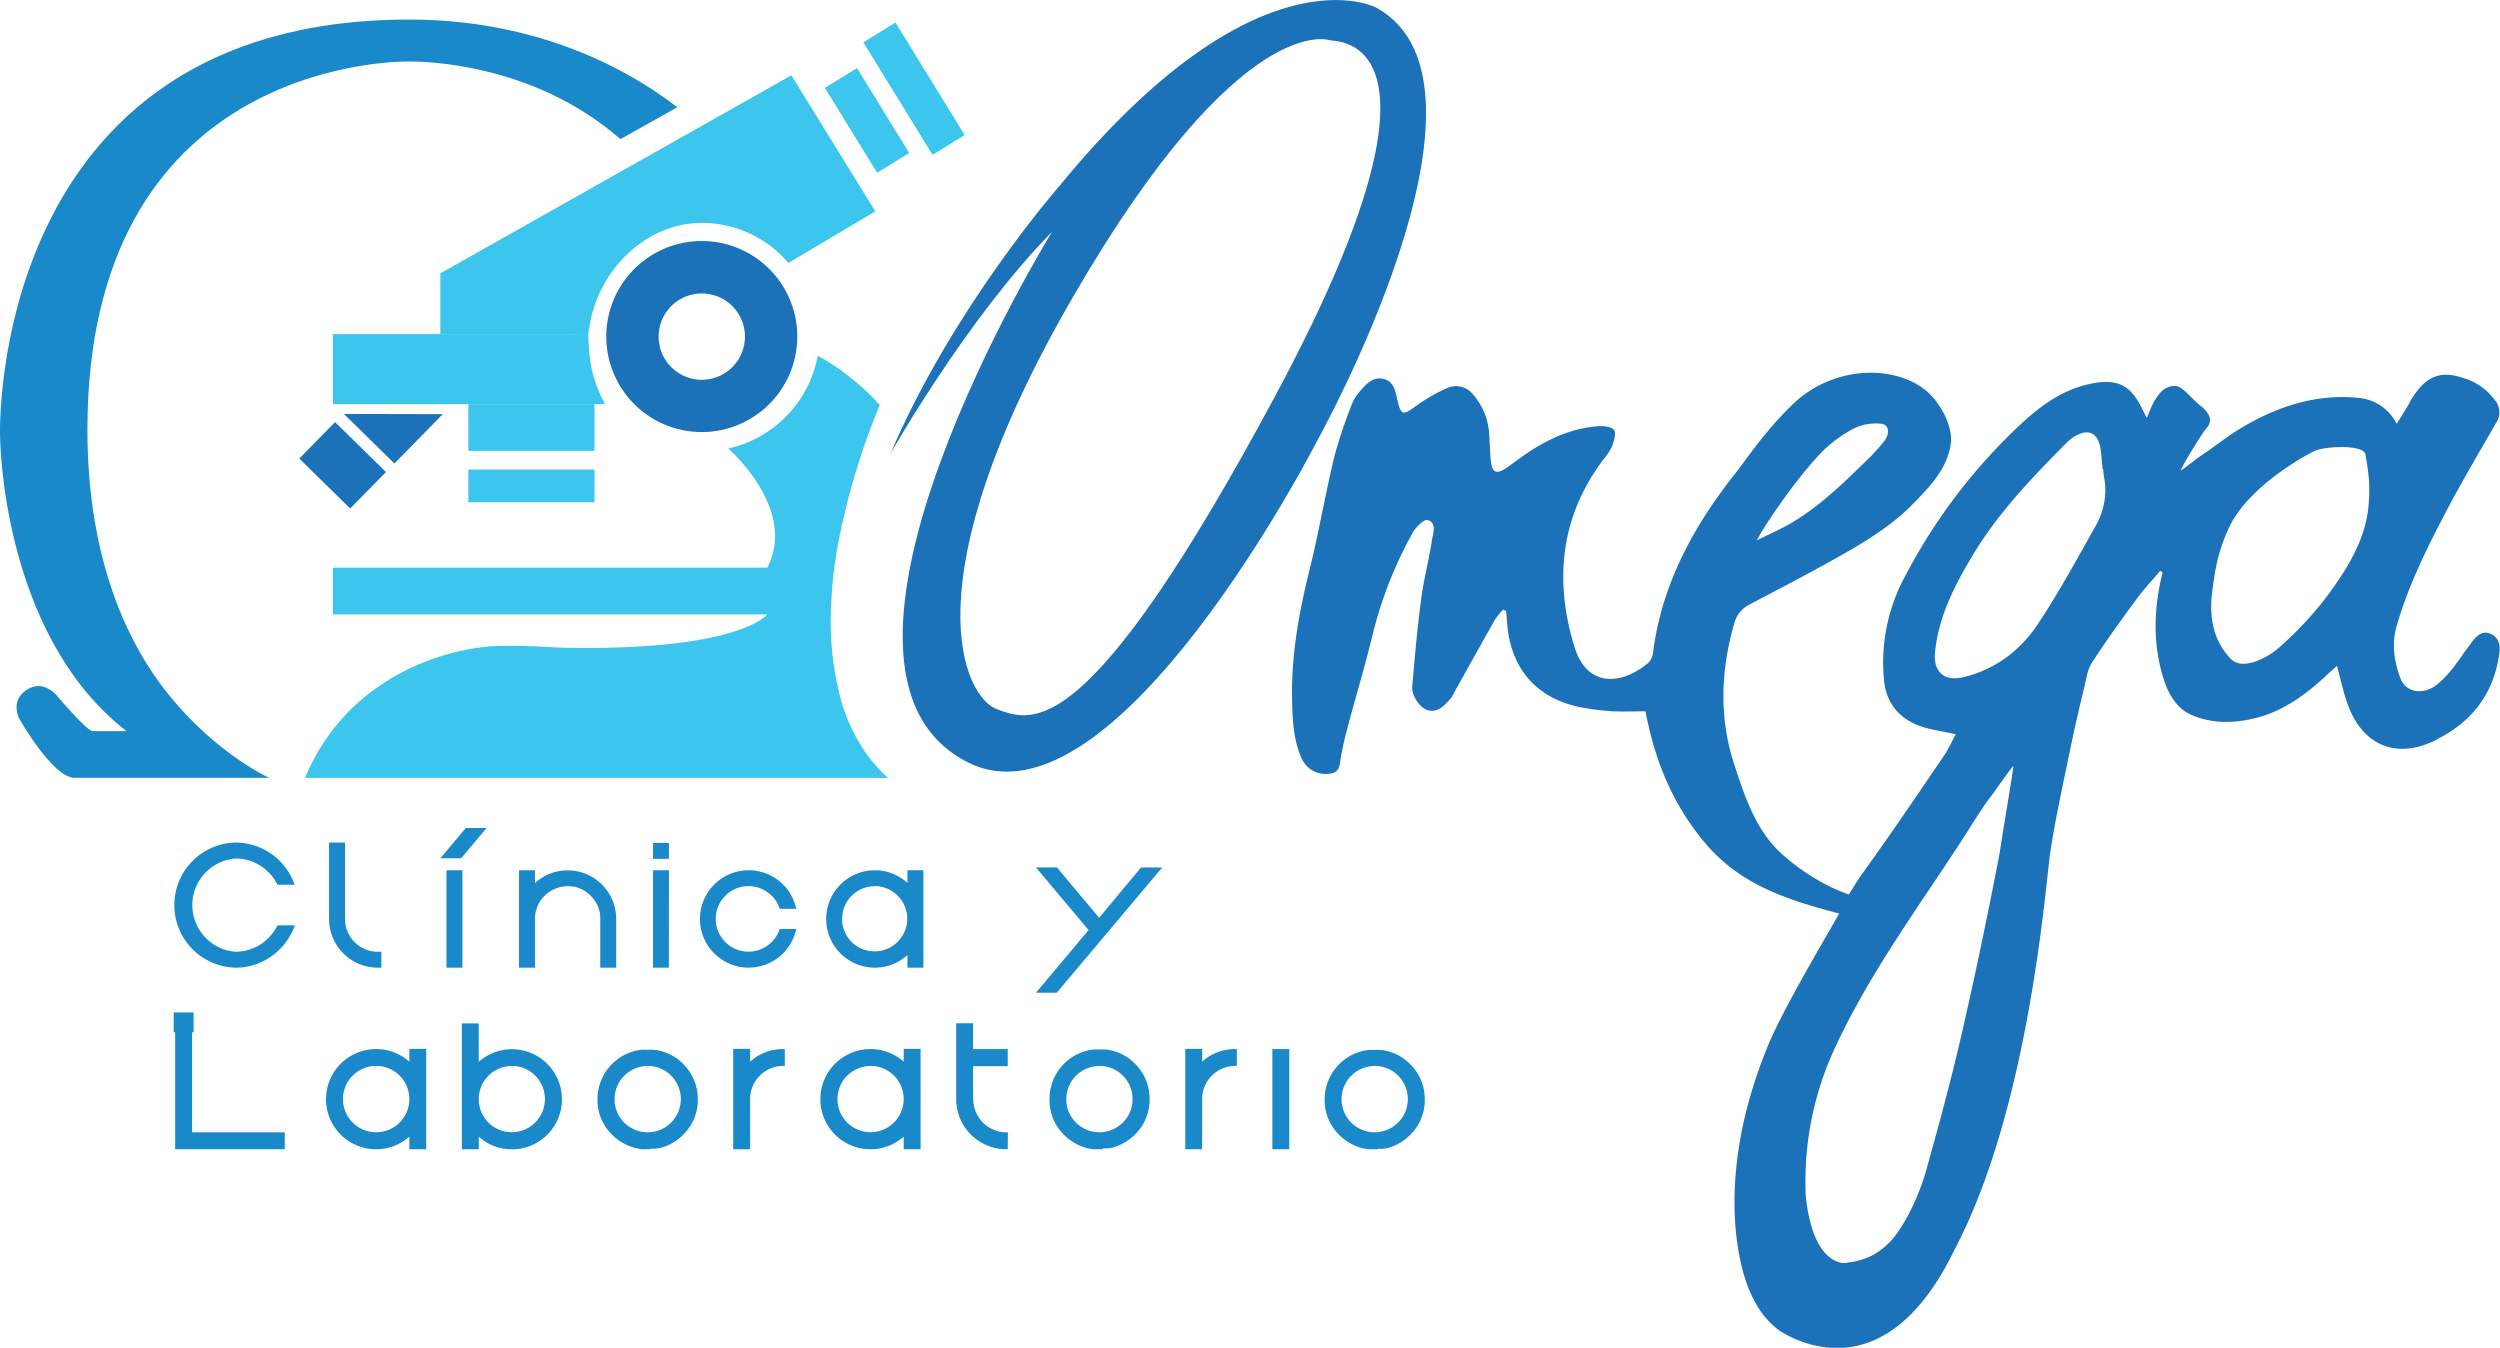 <?xml version="1.0" encoding="utf-8"?>
<svg xmlns="http://www.w3.org/2000/svg" xmlns:xlink="http://www.w3.org/1999/xlink" viewBox="0 0 695.15 374.75"><defs><style>.cls-1{fill:none;}.cls-2{clip-path:url(#clip-path);}.cls-3{fill:#1a89ca;}.cls-4,.cls-6{fill:#1c72b9;}.cls-5{fill:#3cc6ee;}.cls-6{fill-rule:evenodd;}</style><clipPath id="clip-path" transform="translate(-14.42 -12.62)"><rect class="cls-1" width="726.08" height="400"/></clipPath></defs><title>Logo-Clinica-y-Laboratorio-Omega</title><g id="Capa_2" data-name="Capa 2"><g id="Layer_1" data-name="Layer 1"><g class="cls-2"><rect class="cls-3" x="49.11" y="282.34" width="3.88" height="3.88"/><path class="cls-3" d="M68.24,299.66H62.72v-5.52h5.52ZM64.36,298H66.6v-2.24H64.36Z" transform="translate(-14.42 -12.62)"/><path class="cls-3" d="M67.42,297.33v30.56H93.19v3.88H63.54V297.33Z" transform="translate(-14.42 -12.62)"/><path class="cls-3" d="M93.6,332.18H63.13V296.92h4.7v30.56H93.6ZM64,331.36H92.78V328.3H67V297.74H64Z" transform="translate(-14.42 -12.62)"/><path class="cls-3" d="M128.65,304.69h3.87v27.08h-3.87v-4a13.52,13.52,0,1,1,0-18.93ZM112.2,325.07a9.64,9.64,0,1,0-2.82-6.81A9.28,9.28,0,0,0,112.2,325.07Z" transform="translate(-14.42 -12.62)"/><path class="cls-3" d="M132.94,332.18h-4.7v-3.5a13.93,13.93,0,1,1,0-20.85v-3.56h4.7Zm-3.88-.82h3.05V305.1h-3.05v4.69l-.7-.71a13.11,13.11,0,1,0,0,18.35l.7-.71Zm-10-3.06a10,10,0,1,1,7.11-2.94A9.72,9.72,0,0,1,119,328.3ZM119,309a9.23,9.23,0,0,0-6.52,15.75h0A9.23,9.23,0,1,0,119,309Z" transform="translate(-14.42 -12.62)"/><path class="cls-3" d="M156.76,304.74a13.52,13.52,0,1,1-9.63,23v4h-3.88V297.56h3.88v11.23A13,13,0,0,1,156.76,304.74ZM150,325.07a9.64,9.64,0,1,0-2.82-6.81A9.28,9.28,0,0,0,150,325.07Z" transform="translate(-14.42 -12.62)"/><path class="cls-3" d="M156.76,332.18a13.41,13.41,0,0,1-9.22-3.5v3.5h-4.7v-35h4.7v10.68a13.92,13.92,0,1,1,9.22,24.35Zm-10-5.46.71.71a13.11,13.11,0,1,0,0-18.35l-.71.72V298h-3.05v33.39h3.05Zm10,1.58a10,10,0,1,1,7.11-2.94A9.72,9.72,0,0,1,156.76,328.3Zm0-19.27a9.23,9.23,0,0,0-6.52,15.75h0A9.22,9.22,0,1,0,156.76,309Z" transform="translate(-14.42 -12.62)"/><path class="cls-3" d="M204.14,308.73a13.24,13.24,0,0,1,3.88,9.53,13,13,0,0,1-3.88,9.46,13.28,13.28,0,0,1-6.56,3.71,1.19,1.19,0,0,0-.28.05h-.06a.61.61,0,0,1-.28.06h-.06a.49.49,0,0,1-.23.06h-.11l-.23,0h-.11l-.24.06h-.45a.94.94,0,0,0-.23.06h-1.59l-.23-.06H193a.85.85,0,0,0-.23-.06h-.11a.64.64,0,0,0-.23,0h0a.6.6,0,0,1-.29-.06h-.06a.58.58,0,0,1-.28-.06,1.41,1.41,0,0,0-.35-.05,13.64,13.64,0,0,1-6.55-3.71,13,13,0,0,1-3.88-9.46,13.41,13.41,0,0,1,10.43-13.17l.32-.09a1.48,1.48,0,0,1,.31,0l.06-.06h.29l0-.05h.34a.33.33,0,0,1,.23-.06h.11a.77.77,0,0,0,.23-.06h2.28l.23.06H196a.35.35,0,0,1,.24.06h.34a0,0,0,0,1,.05.05h.29l.06.06a.61.61,0,0,1,.28.06h.06a.58.58,0,0,1,.28.06A12.94,12.94,0,0,1,204.14,308.73Zm-16.45,16.34a9.64,9.64,0,1,0-2.82-6.81A9.29,9.29,0,0,0,187.69,325.07Z" transform="translate(-14.42 -12.62)"/><path class="cls-3" d="M195.3,332.18l-1.71,0-.14,0H193l-.06,0-.13,0h-.18l-.18-.06A1.08,1.08,0,0,1,192,332a1,1,0,0,1-.43-.1h-.26a14.11,14.11,0,0,1-6.75-3.82,13.42,13.42,0,0,1-4-9.75,13.85,13.85,0,0,1,10.75-13.57,1.5,1.5,0,0,1,.32-.09l.22,0h0l.58-.11h.24a.81.81,0,0,1,.33-.06h.11l.1,0,.25,0,2.29,0,.13,0H196a.9.9,0,0,1,.34.06H197v.05h.09l.07.08a.48.48,0,0,1,.18,0,1.09,1.09,0,0,1,.4.08,13.41,13.41,0,0,1,6.71,3.75h0a13.66,13.66,0,0,1,4,9.81,13.47,13.47,0,0,1-4,9.75,13.84,13.84,0,0,1-6.75,3.82h-.1l-.15,0-.11,0a1.16,1.16,0,0,1-.34.05.81.81,0,0,1-.31.06h-.11l-.1,0-.24,0-.1,0-.25,0h-.34l-.1,0Zm-1.53-.82h1.47a1,1,0,0,1,.29-.06h.39a1,1,0,0,1,.3-.06h.05a.92.92,0,0,1,.29-.05h.11l.09-.05h.29l.09-.05h.1a1,1,0,0,1,.29-.05,12.91,12.91,0,0,0,6.31-3.59,12.63,12.63,0,0,0,3.76-9.17,12.84,12.84,0,0,0-3.76-9.24,12.58,12.58,0,0,0-6.35-3.53l-.11,0h-.18l-.15-.05h-.27l-.06-.06h-.52v-.05h-.14l-.06-.06h-.13a1,1,0,0,1-.29-.06h-2.15a1,1,0,0,1-.3.06H193l-.07.06h-.33l-.57.11-.23,0-.26.07a13,13,0,0,0-6.4,3.55,12.88,12.88,0,0,0-3.76,9.24,12.67,12.67,0,0,0,3.76,9.17,13.25,13.25,0,0,0,6.32,3.59,1.25,1.25,0,0,1,.42.08.33.33,0,0,0,.15,0h.1l.15.05h.1a1.25,1.25,0,0,1,.36.05h0a1.11,1.11,0,0,1,.3.06h.39A1.13,1.13,0,0,1,193.77,331.36Zm.74-3.06a9.72,9.72,0,0,1-7.11-2.94h0a10.06,10.06,0,1,1,7.11,2.94Zm0-19.27A9.23,9.23,0,0,0,188,324.78h0A9.23,9.23,0,1,0,194.51,309Z" transform="translate(-14.42 -12.62)"/><path class="cls-3" d="M232.24,304.74v3.88a9.63,9.63,0,0,0-9.63,9.64v13.51h-3.88V304.69h3.88v4.1A13,13,0,0,1,232.24,304.74Z" transform="translate(-14.42 -12.62)"/><path class="cls-3" d="M223,332.18h-4.7V304.27H223v3.56a13.42,13.42,0,0,1,9.22-3.5h.42V309h-.42a9.22,9.22,0,0,0-9.22,9.23Zm-3.88-.82h3.06v-13.1a10.05,10.05,0,0,1,9.63-10.05v-3a12.68,12.68,0,0,0-8.93,3.92l-.7.72v-4.7h-3.06Z" transform="translate(-14.42 -12.62)"/><path class="cls-3" d="M266.11,304.69H270v27.08h-3.88v-4a13.52,13.52,0,1,1,0-18.93Zm-16.44,20.38a9.62,9.62,0,1,0-2.83-6.81A9.28,9.28,0,0,0,249.67,325.07Z" transform="translate(-14.42 -12.62)"/><path class="cls-3" d="M270.4,332.18h-4.7v-3.5a13.93,13.93,0,1,1,0-20.85v-3.56h4.7Zm-3.88-.82h3.06V305.1h-3.06v4.7l-.7-.72a13.11,13.11,0,1,0,0,18.35l.7-.71Zm-10-3.06a9.72,9.72,0,0,1-7.1-2.94h0a10,10,0,1,1,7.1,2.94Zm0-19.27A9.22,9.22,0,0,0,250,324.78h0A9.22,9.22,0,1,0,256.48,309Z" transform="translate(-14.42 -12.62)"/><path class="cls-3" d="M294.22,308.68h-9.63v9.23h.05a1.49,1.49,0,0,1,0,.17.47.47,0,0,0,0,.18,9.63,9.63,0,0,0,9.63,9.63v3.88a13.52,13.52,0,0,1-13.51-13.51v-20.7h3.88v7.18h9.63Z" transform="translate(-14.42 -12.62)"/><path class="cls-3" d="M294.63,332.18h-.41a13.93,13.93,0,0,1-13.92-13.92V297.15H285v7.18h9.63v4.76H285v8.41l.05.41a1.38,1.38,0,0,1,0,.26l0,.09a9.22,9.22,0,0,0,9.22,9.22h.41ZM281.12,298v20.29a13.1,13.1,0,0,0,12.69,13.09v-3.06a10,10,0,0,1-9.63-10,.62.62,0,0,1,0-.19l0-.16v-9.64h9.63v-3.12h-9.63V298Z" transform="translate(-14.42 -12.62)"/><path class="cls-3" d="M329.8,308.73a13.23,13.23,0,0,1,3.87,9.53,13,13,0,0,1-3.87,9.46,13.32,13.32,0,0,1-6.56,3.71,1.26,1.26,0,0,0-.29.05h-.05a.61.61,0,0,1-.28.06h-.06a.53.53,0,0,1-.23.06h-.12l-.22,0h-.12a.94.94,0,0,0-.23.06h-.45a.85.85,0,0,0-.23.06h-1.59l-.24-.06h-.45a.85.85,0,0,0-.23-.06h-.11a.64.64,0,0,0-.23,0h-.06a.58.58,0,0,1-.28-.06h-.06a.58.58,0,0,1-.28-.06,1.41,1.41,0,0,0-.35-.05,13.64,13.64,0,0,1-6.55-3.71,13,13,0,0,1-3.88-9.46,13.41,13.41,0,0,1,10.43-13.17l.32-.09a1.48,1.48,0,0,1,.31,0l.06-.06h.28l.06-.05h.34a.33.33,0,0,1,.23-.06h.12l.22-.06h2.28a.94.94,0,0,0,.23.06h.11a.32.32,0,0,1,.23.06h.34s.06,0,.06.05h.29l.06.06a.61.61,0,0,1,.28.06H323a.62.62,0,0,1,.29.06A13,13,0,0,1,329.8,308.73Zm-16.45,16.34a9.64,9.64,0,1,0-2.82-6.81A9.28,9.28,0,0,0,313.35,325.07Z" transform="translate(-14.42 -12.62)"/><path class="cls-3" d="M321,332.18l-1.79,0-.13,0h-.5l-.07,0-.12,0h-.17l-.2-.06a1.06,1.06,0,0,1-.37-.06,1,1,0,0,1-.43-.1H317a14.11,14.11,0,0,1-6.75-3.82,13.42,13.42,0,0,1-4-9.75A13.82,13.82,0,0,1,317,304.69a1.5,1.5,0,0,1,.32-.09l.21,0h0l.58-.11h.24a.81.81,0,0,1,.33-.06h.12l.09,0,.25,0,2.29,0,.13,0h.08a.9.9,0,0,1,.34.06h.64v.05h.11l.07.08.17,0a1.09,1.09,0,0,1,.4.08,13.34,13.34,0,0,1,6.71,3.75h0a13.64,13.64,0,0,1,4,9.81,13.46,13.46,0,0,1-4,9.75,13.84,13.84,0,0,1-6.75,3.82h-.1l-.15,0-.11,0a1.21,1.21,0,0,1-.34.05.85.85,0,0,1-.31.06h-.12l-.09,0-.25,0-.1,0-.24,0h-.34l-.1,0Zm-1.6-.82h1.47a.9.9,0,0,1,.29-.06h.39a1,1,0,0,1,.29-.06h.05a1,1,0,0,1,.29-.05l.35-.06h.15l.09-.05h.1a1,1,0,0,1,.29-.05,13,13,0,0,0,6.31-3.59,12.63,12.63,0,0,0,3.76-9.17A12.84,12.84,0,0,0,329.5,309a12.59,12.59,0,0,0-6.35-3.53l-.1,0h-.19l-.15,0s0,0-.09,0h-.18l-.06-.06h-.52v-.05h-.15l-.06-.06h-.12a1,1,0,0,1-.29-.06h-2.16a.91.91,0,0,1-.28.06h-.12l-.07.06h-.34l-.06.05H318l-.24.06-.22,0-.27.07a13,13,0,0,0-6.4,3.55,12.87,12.87,0,0,0-3.76,9.24,12.62,12.62,0,0,0,3.76,9.17,13.25,13.25,0,0,0,6.32,3.59,1.67,1.67,0,0,1,.42.07.24.24,0,0,0,.15,0h.1l.14.05h.1a1.32,1.32,0,0,1,.37.05h0a1,1,0,0,1,.3.06h.39A1.06,1.06,0,0,1,319.43,331.36Zm.73-3.06a9.72,9.72,0,0,1-7.1-2.94h0a10.06,10.06,0,1,1,7.1,2.94Zm0-19.27a9.23,9.23,0,0,0-6.52,15.75h0A9.23,9.23,0,1,0,320.16,309Z" transform="translate(-14.42 -12.62)"/><path class="cls-3" d="M357.91,304.74v3.88a9.63,9.63,0,0,0-9.64,9.64v13.51h-3.88V304.69h3.88v4.1A13,13,0,0,1,357.91,304.74Z" transform="translate(-14.42 -12.62)"/><path class="cls-3" d="M348.68,332.18H344V304.27h4.7v3.56a13.43,13.43,0,0,1,9.23-3.5h.41V309h-.41a9.22,9.22,0,0,0-9.23,9.23Zm-3.88-.82h3.06v-13.1a10.05,10.05,0,0,1,9.64-10.05v-3a12.62,12.62,0,0,0-8.93,3.92l-.71.72v-4.7H344.8Z" transform="translate(-14.42 -12.62)"/><rect class="cls-3" x="354.2" y="292.12" width="3.88" height="27.02"/><path class="cls-3" d="M372.92,332.18h-4.71V304.33h4.71Zm-3.89-.82h3.06V305.15H369Z" transform="translate(-14.42 -12.62)"/><path class="cls-3" d="M406.31,308.73a13.24,13.24,0,0,1,3.88,9.53,13,13,0,0,1-3.88,9.46,13.29,13.29,0,0,1-6.55,3.71,1.18,1.18,0,0,0-.29.05h-.06a.58.58,0,0,1-.28.06h-.06a.49.49,0,0,1-.23.06h-.11l-.23,0h-.11a.85.85,0,0,0-.23.06h-.46a.94.94,0,0,0-.23.06h-1.59a.94.94,0,0,0-.23-.06h-.46l-.22-.06h-.12a.64.64,0,0,0-.23,0h-.05a.62.62,0,0,1-.29-.06h-.06a.61.61,0,0,1-.28-.06,1.4,1.4,0,0,0-.34-.05,13.63,13.63,0,0,1-6.56-3.71,13,13,0,0,1-3.88-9.46,13.4,13.4,0,0,1,10.44-13.17l.31-.09a1.48,1.48,0,0,1,.31,0l.06-.06h.29l.05-.05H395a.29.29,0,0,1,.22-.06h.12a.81.81,0,0,0,.22-.06h2.29a.77.77,0,0,0,.23.06h.11a.33.33,0,0,1,.23.06h.34s0,0,0,.05h.29l.06.06a.58.58,0,0,1,.28.06h.06a.65.65,0,0,1,.29.06A13,13,0,0,1,406.31,308.73Zm-16.45,16.34a9.64,9.64,0,1,0-2.82-6.81A9.3,9.3,0,0,0,389.86,325.07Z" transform="translate(-14.42 -12.62)"/><path class="cls-3" d="M397.47,332.18l-1.71,0-.14,0h-.5l-.06,0-.13,0h-.17l-.19-.06a1.12,1.12,0,0,1-.38-.06,1,1,0,0,1-.43-.1h-.26a14.2,14.2,0,0,1-6.75-3.82,13.46,13.46,0,0,1-4-9.75,13.84,13.84,0,0,1,10.76-13.57,1.4,1.4,0,0,1,.31-.09l.22,0,.07-.07h.29l.22-.05h.24a.75.75,0,0,1,.33-.06h.12l.1,0,.24,0,2.3,0,.12,0h.09a.84.84,0,0,1,.33.06h.65v.05h.09l.07.08a.58.58,0,0,1,.19,0,1.08,1.08,0,0,1,.39.08,13.34,13.34,0,0,1,6.71,3.75h0a13.62,13.62,0,0,1,4,9.81,13.45,13.45,0,0,1-4,9.75,13.84,13.84,0,0,1-6.75,3.82h-.1a.5.5,0,0,0-.14,0l-.12,0a1.16,1.16,0,0,1-.34.05.81.81,0,0,1-.31.06h-.11l-.1,0-.24,0-.1,0-.24,0h-.35l-.1,0Zm-1.53-.82h1.47a1.06,1.06,0,0,1,.29-.06h.39a1,1,0,0,1,.3-.06h.05a.92.92,0,0,1,.29-.05h.11l.09-.05h.3l.17-.05a1.17,1.17,0,0,1,.3-.05,13,13,0,0,0,6.32-3.59,12.67,12.67,0,0,0,3.76-9.17A12.88,12.88,0,0,0,406,309a12.65,12.65,0,0,0-6.36-3.53l-.1,0h-.09l-.24,0a.19.19,0,0,0-.1,0H399l-.06-.06h-.53v-.05h-.13l-.12-.1-.07,0a.93.93,0,0,1-.29-.06H395.6a1,1,0,0,1-.29.06h-.12l-.06.06h-.33l-.35.05-.05.06h-.18l-.23,0-.26.07a13.13,13.13,0,0,0-6.4,3.55,12.88,12.88,0,0,0-3.76,9.24,12.67,12.67,0,0,0,3.76,9.17,13.3,13.3,0,0,0,6.32,3.59,1.25,1.25,0,0,1,.42.08.4.4,0,0,0,.15,0h.1l.15.05h.1a1.25,1.25,0,0,1,.36.05h0a1.06,1.06,0,0,1,.29.06h.39A1.06,1.06,0,0,1,395.94,331.36Zm.74-3.06a9.76,9.76,0,0,1-7.11-2.94h0a10.06,10.06,0,1,1,7.11,2.94Zm0-19.27a9.23,9.23,0,0,0-6.53,15.75h0A9.23,9.23,0,1,0,396.68,309Z" transform="translate(-14.42 -12.62)"/><rect class="cls-4" x="102.59" y="132.1" width="14.2" height="19.83" transform="translate(-82.92 108.17) rotate(-45.53)"/><polygon class="cls-4" points="123.12 115.16 109.67 128.88 95.62 115.1 123.12 115.16"/><path class="cls-5" d="M209.56,74.6a31.51,31.51,0,0,1,24.08,11.15l24.17-14.36L234.47,33.56,136.86,88.63v16.9h41.07l.39-2C180.54,88.24,193.66,74.6,209.56,74.6Z" transform="translate(-14.42 -12.62)"/><path class="cls-5" d="M107,105.53V125h75.66c-2.83-5.2-4.52-10.39-4.66-19.48Z" transform="translate(-14.42 -12.62)"/><rect class="cls-5" x="130.23" y="112.38" width="35.07" height="12.99"/><rect class="cls-5" x="130.23" y="130.56" width="35.07" height="9.09"/><rect class="cls-5" x="263.33" y="18.94" width="10.49" height="36.72" transform="translate(5.85 133.62) rotate(-31.6)"/><rect class="cls-5" x="250.28" y="32.26" width="10.49" height="27.72" transform="translate(-0.69 128.14) rotate(-31.61)"/><path class="cls-4" d="M209.56,132.76a26.56,26.56,0,1,1,26.56-26.55A26.58,26.58,0,0,1,209.56,132.76Zm0-38.54a12,12,0,1,0,12,12A12,12,0,0,0,209.56,94.22Z" transform="translate(-14.42 -12.62)"/><path class="cls-3" d="M128.18,18.06c-117.13,0-113.75,115.4-113.75,115.4s0,55.18,35.17,82.46H40.21c-1.69,0-10-9.9-10-9.9s-3.71-4.63-8.36-1.6-2.16,7.87-2.16,7.87S29,228.9,35.17,228.9h54.1S75,222.53,61.59,206.12C49.8,191.68,38.73,168,38.73,132.1c0-101,83.2-102.39,89.45-102.39,3.71,0,34.38.25,58.75,21.6l15.83-8.87C186.18,29.66,160.87,18.06,128.18,18.06Z" transform="translate(-14.42 -12.62)"/><path class="cls-5" d="M255.53,222.47a48.73,48.73,0,0,1-7.79-17.28,83.3,83.3,0,0,1-2.33-19.63,121.9,121.9,0,0,1,2.67-24.86A201.5,201.5,0,0,1,255,135.83c1.28-3.66,2.63-7.18,4.05-10.6a68.62,68.62,0,0,0-17.24-13.72,32.53,32.53,0,0,1-24.89,25.83c1.87,1.65,18.9,17.54,10.87,33.12H107v13H227.77s-7.58,10.22-56.69,9.27c-2.94-.05-14.35-1-21.74-.24-15,1.54-39.32,10.45-50.09,36.42H261.34A40.65,40.65,0,0,1,255.53,222.47Z" transform="translate(-14.42 -12.62)"/><g id="OSsuR9"><path class="cls-6" d="M525.8,266.62c-14-3.65-27.09-7.83-36.74-19-9.32-10.77-14.44-23.19-17.09-37.21-2.82,0-6,.12-9.14,0a71.26,71.26,0,0,1-7.82-.93c-12.87-2.13-20.57-10.6-21.51-23.59-.08-1.12-.21-2.24-.32-3.36l-.82-.41a22,22,0,0,0-2.28,2.86c-3.84,6.76-7.6,13.57-11.4,20.36a6.64,6.64,0,0,1-.88,1.51c-1.73,1.81-3.3,4-6.33,3.27-2.11-.52-4.59-4-4.36-6.65.69-8.14,1.42-16.27,2.49-24.35.72-5.48,2.17-10.87,3-16.34.3-1.92,1.44-4.77-1.23-5.55-1-.29-3.31,2-4.16,3.56a113.6,113.6,0,0,0-10.93,27.56c-2.23,9.26-5,18.39-7.43,27.59-.6,2.25-1.08,4.54-1.53,6.82-.42,2.13-.06,4.72-3.25,5a7.31,7.31,0,0,1-7.77-4.39c-2.15-4.84-2.42-9.93-2.58-15.1-.4-12.66,1.78-24.93,4.82-37.15,2.59-10.46,4.4-21.11,6.92-31.59a136.9,136.9,0,0,1,4.9-14.61,11.35,11.35,0,0,1,2.17-3.45c1.79-2.07,3.71-4.34,6.86-3.41,2.75.82,3.06,3.57,3.61,5.89,1,4.17,1.53,4.23,5.05,1.63a47.23,47.23,0,0,1,8.77-5.06,6,6,0,0,1,7.15,1.74,18.26,18.26,0,0,1,4.55,11.43c.17,2.33.19,4.67.44,7,.36,3.44,1.6,3.95,4.51,1.92,2.24-1.55,4.37-3.25,6.67-4.71,5.72-3.66,11.87-6.29,18.72-6.77,1.5-.1,3.81.16,4.4,1.09s-.08,3.11-.63,4.57a16,16,0,0,1-2.4,3.64c-12,15.93-13.66,33.71-8,52.09,3.46,11.24,12.91,10.74,20.46,4.45a4.71,4.71,0,0,0,1.36-2.79c2.46-19.34,11.46-35.62,23.39-50.56,2.24-2.81,8.16-11.81,16.38-19.43,11.37-10.05,27.74-10.06,36.39-2.76,4,3.51,7.4,10.07,6.61,14.86-1.1,6.68-5.46,11.25-9.85,15.83-6.33,6.63-14.11,11.28-22,15.7s-16.06,8.69-24.15,12.92a8.09,8.09,0,0,0-4.19,5.3c-3.77,13-4.2,26.33,0,39.08,2.9,8.79,5.81,18.08,13.06,24.78,4.86,4.48,12.29,9.31,18.85,11.42,1.7-2.81,2.81-4.53,4.05-6.25,7.68-10.64,15-21.51,22.4-32.36,1.23-1.8,2.11-3.84,3.25-5.94-3.54-.77-6.71-1.16-9.68-2.18-6-2.07-9.65-6.39-10.27-12.84A50.23,50.23,0,0,1,544.07,173a157,157,0,0,1,33.41-43.5c5.7-5.15,12.21-9.4,20.14-10.5,5.86-.81,9.19,1.06,12,6.41.53,1,1,2,1.77,3.41a42.65,42.65,0,0,1,2-4.58c1.39-2.29,3-4.48,6.09-4.27,1.86.13,4.26,3.46,6.88,5.53,0,0,4.3,3,1.79,5.93-1.77,2.07-7.62,11.84-7.33,12.06,2-1.37,4-3.11,5.6-4.15,3.81-2.52,7.36-5.46,11.28-7.78,10-5.93,20.73-9.5,32.52-8.3a13.09,13.09,0,0,1,10.63,7.22c1.47-2.45,2.88-4.5,4-6.7,3.87-6.34,7.91-8.36,14.68-6a16.59,16.59,0,0,1,8.62,6.11,5.21,5.21,0,0,1,.29,6.4c-4.55,7.93-9.23,15.8-13.49,23.88-5.53,10.49-10.83,21.1-14.14,32.6-1.42,5-.65,9.71,1,14.28s7,4.83,10.65,1.58c3.91-3.48,5.11-5.87,8.77-10.77.34-.35,2.47-4.31,5.54-3.08s2.81,4.18,2.58,5.78c-1.45,10.08-6.64,17.76-15.89,22.88-.6.32-1.2.65-1.81,1-10.51,5.24-19.87,1.75-24.16-9.26-1.4-3.58-2.14-7.4-3.26-11.4-.85.76-2,1.73-3,2.72-5.42,5-11.31,9.42-18.42,11.46-6.28,1.78-12.93,2.14-19.08-.57-4.19-1.84-6.41-5.89-7.75-10.15-2.8-8.94-2.7-18-.78-27.11.17-.8.36-1.58.54-2.38l-.67-.39c-2.22,2.63-4.58,5.14-6.6,7.9-4.25,5.8-8.48,11.62-12.38,17.65-1.25,1.92-1.56,4.49-2.12,6.81-1.29,5.36-2.55,10.73-3.67,16.14-2,9.67-4.14,19.33-5.69,29.08-1.31,8.24-5.62,71.22-26.75,111.24-18.86,38.94-43.43,25.74-48.59,22.47a23.84,23.84,0,0,1-7.26-8.8c-4.64-8.5-10.63-34.37,3.66-69.58C509.68,293.79,524.46,269.32,525.8,266.62ZM528,363.7a19.25,19.25,0,0,0,7.49-2.26c4.71-2.83,6.62-5.85,9.26-10.45a65.77,65.77,0,0,0,5.78-14.79c3.42-12.21,6.71-24.47,9.53-36.83q5.65-24.75,10.41-49.7c.82-5.55,2.82-17.18,3.82-24-.32-.08-5.22,7-5.84,7.83-3,3.81-5.83,8.63-8.47,12.69-12.56,19.31-25.86,37.26-35.57,58.3a88,88,0,0,0-7.88,40.62C518.66,366.2,528.74,363.81,528,363.7Zm71.27-220.61-.2,0c-.18-1.83-.3-3.67-.55-5.48-.65-4.8-3.6-6.08-7.69-3.34a12.37,12.37,0,0,0-1.88,1.59c-9.64,9.7-19.06,19.52-26.13,31.39-5,8.35-9.34,16.8-10.34,26.66-.57,5.52,2.54,8.31,7.91,7,9-2.18,16-7.59,20.91-15.1,5.73-8.71,10.75-17.89,15.87-27a19.83,19.83,0,0,0,2.35-13.31C599.34,144.74,599.31,143.9,599.23,143.09Zm30.09,36.1c-.45,6.19.88,11.89,5.21,16.49,3.48,3.87,11-.67,13.45-2.89a98.22,98.22,0,0,0,13.51-14.45c5.51-7.51,10.65-15.54,11.49-25.17.51-5.86,0-9-.84-14.13-.49-3-11.69-2.29-14.24-1-3.92,1.93-18.43,10.26-23.66,21.15C631,166.3,630.24,171.17,629.32,179.19ZM503,162.82l5.55-2.68c9.82-4.7,17.45-12.21,25.09-19.68a46.85,46.85,0,0,0,4.86-5.4c.87-1.16,1.73-3.71-.56-4.56-5.84-.73-9.11,1.87-11,3a35.82,35.82,0,0,0-6.84,5.75C512.29,147.7,503.59,161.06,503,162.82Z" transform="translate(-14.42 -12.62)"/></g><path class="cls-4" d="M397.12,14.75S364.16-3,309,64.34c0,0-29.63,33.74-47,74.48,0,0,21.22-37.64,44.93-61.71,0,0-75.28,122-23.08,147.63,40.74,20,96.67-89.26,96.67-89.26S436,36.23,397.12,14.75ZM369,122.73c-52.23,97.28-67.41,90.73-77.41,87.08-8.88-3.24-25.17-34.85,21.48-115.13s71.3-70.83,71.3-70.83C388.4,24.2,421.2,25.45,369,122.73Z" transform="translate(-14.42 -12.62)"/><path class="cls-3" d="M79.88,278.28a13.91,13.91,0,0,0,12.3-7.34h2.69a16.42,16.42,0,0,1-6,7,16.38,16.38,0,0,1-25.33-13.7,16.37,16.37,0,0,1,16.34-16.34,16.31,16.31,0,0,1,14.94,9.67H92.18a13.92,13.92,0,0,0-5.09-5.3,13.62,13.62,0,0,0-7.21-2,14,14,0,0,0,0,28Z" transform="translate(-14.42 -12.62)"/><path class="cls-3" d="M79.88,281.69a17.4,17.4,0,0,1,0-34.79,17.39,17.39,0,0,1,15.88,10.29l.64,1.44H91.57l-.29-.54a13,13,0,0,0-4.72-4.91,12.74,12.74,0,0,0-6.68-1.84,13,13,0,0,0,0,25.92,12.91,12.91,0,0,0,11.4-6.81l.29-.53h4.89l-.65,1.45a17.57,17.57,0,0,1-6.37,7.46A16.89,16.89,0,0,1,79.88,281.69Zm0-32.73a15.34,15.34,0,0,0,0,30.68,14.89,14.89,0,0,0,8.42-2.52A15.61,15.61,0,0,0,93.19,272h-.41a14.95,14.95,0,0,1-12.9,7.34,15,15,0,0,1,0-30,14.72,14.72,0,0,1,7.74,2.14,15,15,0,0,1,5.16,5.15h.37A15.3,15.3,0,0,0,79.88,249Z" transform="translate(-14.42 -12.62)"/><path class="cls-3" d="M109.3,268.15a10.14,10.14,0,0,0,10.13,10.13v2.38a12.53,12.53,0,0,1-12.51-12.51V247.93h2.38Z" transform="translate(-14.42 -12.62)"/><path class="cls-3" d="M120.46,281.69h-1a13.55,13.55,0,0,1-13.54-13.54V246.9h4.44v21.25a9.13,9.13,0,0,0,9.1,9.11h1ZM108,249v19.19a11.52,11.52,0,0,0,10.46,11.45v-.33a11.2,11.2,0,0,1-10.14-11.12V249Z" transform="translate(-14.42 -12.62)"/><polygon class="cls-3" points="124.66 237.62 129.98 231.26 133.08 231.26 127.76 237.62 124.66 237.62"/><path class="cls-3" d="M142.66,251.27h-5.78l7.05-8.42h5.78Zm-1.38-2.06h.42l3.61-4.3h-.42Z" transform="translate(-14.42 -12.62)"/><rect class="cls-3" x="125.17" y="243.01" width="2.38" height="25.03"/><path class="cls-3" d="M143,281.69h-4.43V254.61H143Zm-2.38-2.05H141v-23h-.33Z" transform="translate(-14.42 -12.62)"/><path class="cls-3" d="M172.28,255.64a12,12,0,0,1,8.81,3.67,12.1,12.1,0,0,1,3.65,8.84v12.51h-2.38V268.15a9.78,9.78,0,0,0-3-7.16,9.67,9.67,0,0,0-7.13-3,10.16,10.16,0,0,0-10.14,10.14v12.51h-2.38v-25h2.38v5.17a12.84,12.84,0,0,1,4.4-3.78A12.06,12.06,0,0,1,172.28,255.64Z" transform="translate(-14.42 -12.62)"/><path class="cls-3" d="M185.76,281.69h-4.43V268.15a8.71,8.71,0,0,0-2.65-6.44,8.6,8.6,0,0,0-6.4-2.67,9.12,9.12,0,0,0-9.11,9.11v13.54h-4.43V254.61h4.43v3.54a13.77,13.77,0,0,1,2.89-2,13.18,13.18,0,0,1,6.22-1.51,13.5,13.5,0,0,1,13.48,13.54Zm-2.38-2.05h.33V268.15a11,11,0,0,0-3.35-8.12,10.86,10.86,0,0,0-8.08-3.37,11.09,11.09,0,0,0-5.26,1.28,11.73,11.73,0,0,0-4.05,3.48l-1.85,2.5v-7.26h-.33v23h.33V268.15A11.16,11.16,0,0,1,172.28,257a10.69,10.69,0,0,1,7.86,3.28,10.84,10.84,0,0,1,3.24,7.88Z" transform="translate(-14.42 -12.62)"/><rect class="cls-3" x="182.57" y="235.4" width="2.38" height="2.38"/><path class="cls-3" d="M200.4,251.43H196V247h4.43ZM198,249.37h.32v-.32H198Z" transform="translate(-14.42 -12.62)"/><rect class="cls-3" x="182.57" y="243.01" width="2.38" height="25.03"/><path class="cls-3" d="M200.4,281.69H196V254.61h4.43ZM198,279.64h.32v-23H198Z" transform="translate(-14.42 -12.62)"/><path class="cls-3" d="M222.59,258a10.14,10.14,0,1,0,5.66,18.52,10,10,0,0,0,3.69-4.55h2.54a12.56,12.56,0,1,1,0-7.66h-2.54a10,10,0,0,0-3.69-4.55A9.82,9.82,0,0,0,222.59,258Z" transform="translate(-14.42 -12.62)"/><path class="cls-3" d="M222.59,281.69a13.54,13.54,0,0,1,0-27.08A13.45,13.45,0,0,1,235.46,264l.41,1.33h-4.62l-.26-.64a8.83,8.83,0,0,0-3.32-4.09,9.11,9.11,0,1,0,0,15.06,9,9,0,0,0,3.32-4.09l.26-.64h4.62l-.41,1.33a13.45,13.45,0,0,1-12.87,9.41Zm0-25a11.49,11.49,0,0,0,0,23A11.48,11.48,0,0,0,233,273h-.39a11,11,0,0,1-3.78,4.37,11.16,11.16,0,1,1,0-18.44,11,11,0,0,1,3.78,4.37H233a11.48,11.48,0,0,0-10.41-6.64Z" transform="translate(-14.42 -12.62)"/><path class="cls-3" d="M267.78,260.81v-5.17h2.37v25h-2.37v-5.17a12.4,12.4,0,0,1-10.14,5.17,11.94,11.94,0,0,1-8.81-3.67,12.53,12.53,0,0,1,0-17.68,11.94,11.94,0,0,1,8.81-3.67,12.4,12.4,0,0,1,10.14,5.17Zm-17.25,14.5a10.12,10.12,0,1,0-3-7.16A9.74,9.74,0,0,0,250.53,275.31Z" transform="translate(-14.42 -12.62)"/><path class="cls-3" d="M271.18,281.69h-4.43v-3.51a14,14,0,0,1-2.87,2,13.32,13.32,0,0,1-6.24,1.51,13.54,13.54,0,0,1-13.49-13.54,13.52,13.52,0,0,1,13.49-13.54,13.32,13.32,0,0,1,6.24,1.51,13.63,13.63,0,0,1,2.87,2v-3.51h4.43Zm-2.38-2.05h.33v-23h-.33V264l-1.86-2.59a11.41,11.41,0,0,0-4-3.47,11.26,11.26,0,0,0-5.29-1.28,10.88,10.88,0,0,0-8.09,3.37,11.49,11.49,0,0,0,8.09,19.61,11.4,11.4,0,0,0,9.3-4.75l1.86-2.59Zm-11.13-.33a11.16,11.16,0,1,1,7.86-3.27A10.76,10.76,0,0,1,257.67,279.31Zm0-20.27a9.09,9.09,0,0,0-6.41,15.54h0A9.08,9.08,0,1,0,257.67,259Z" transform="translate(-14.42 -12.62)"/><path class="cls-3" d="M320,269.38l12.15-14.53h3.21l-27.61,32.78h-3.11l13.76-16.39-13.76-16.39h3.16Z" transform="translate(-14.42 -12.62)"/><path class="cls-3" d="M308.26,288.66h-5.78l14.62-17.42-14.62-17.42h5.83l11.73,14,11.67-14h5.89Zm-1.38-2.06h.43l25.88-30.72h-.52L320,271l-12.68-15.1h-.48l12.9,15.36Z" transform="translate(-14.42 -12.62)"/></g></g></g></svg>